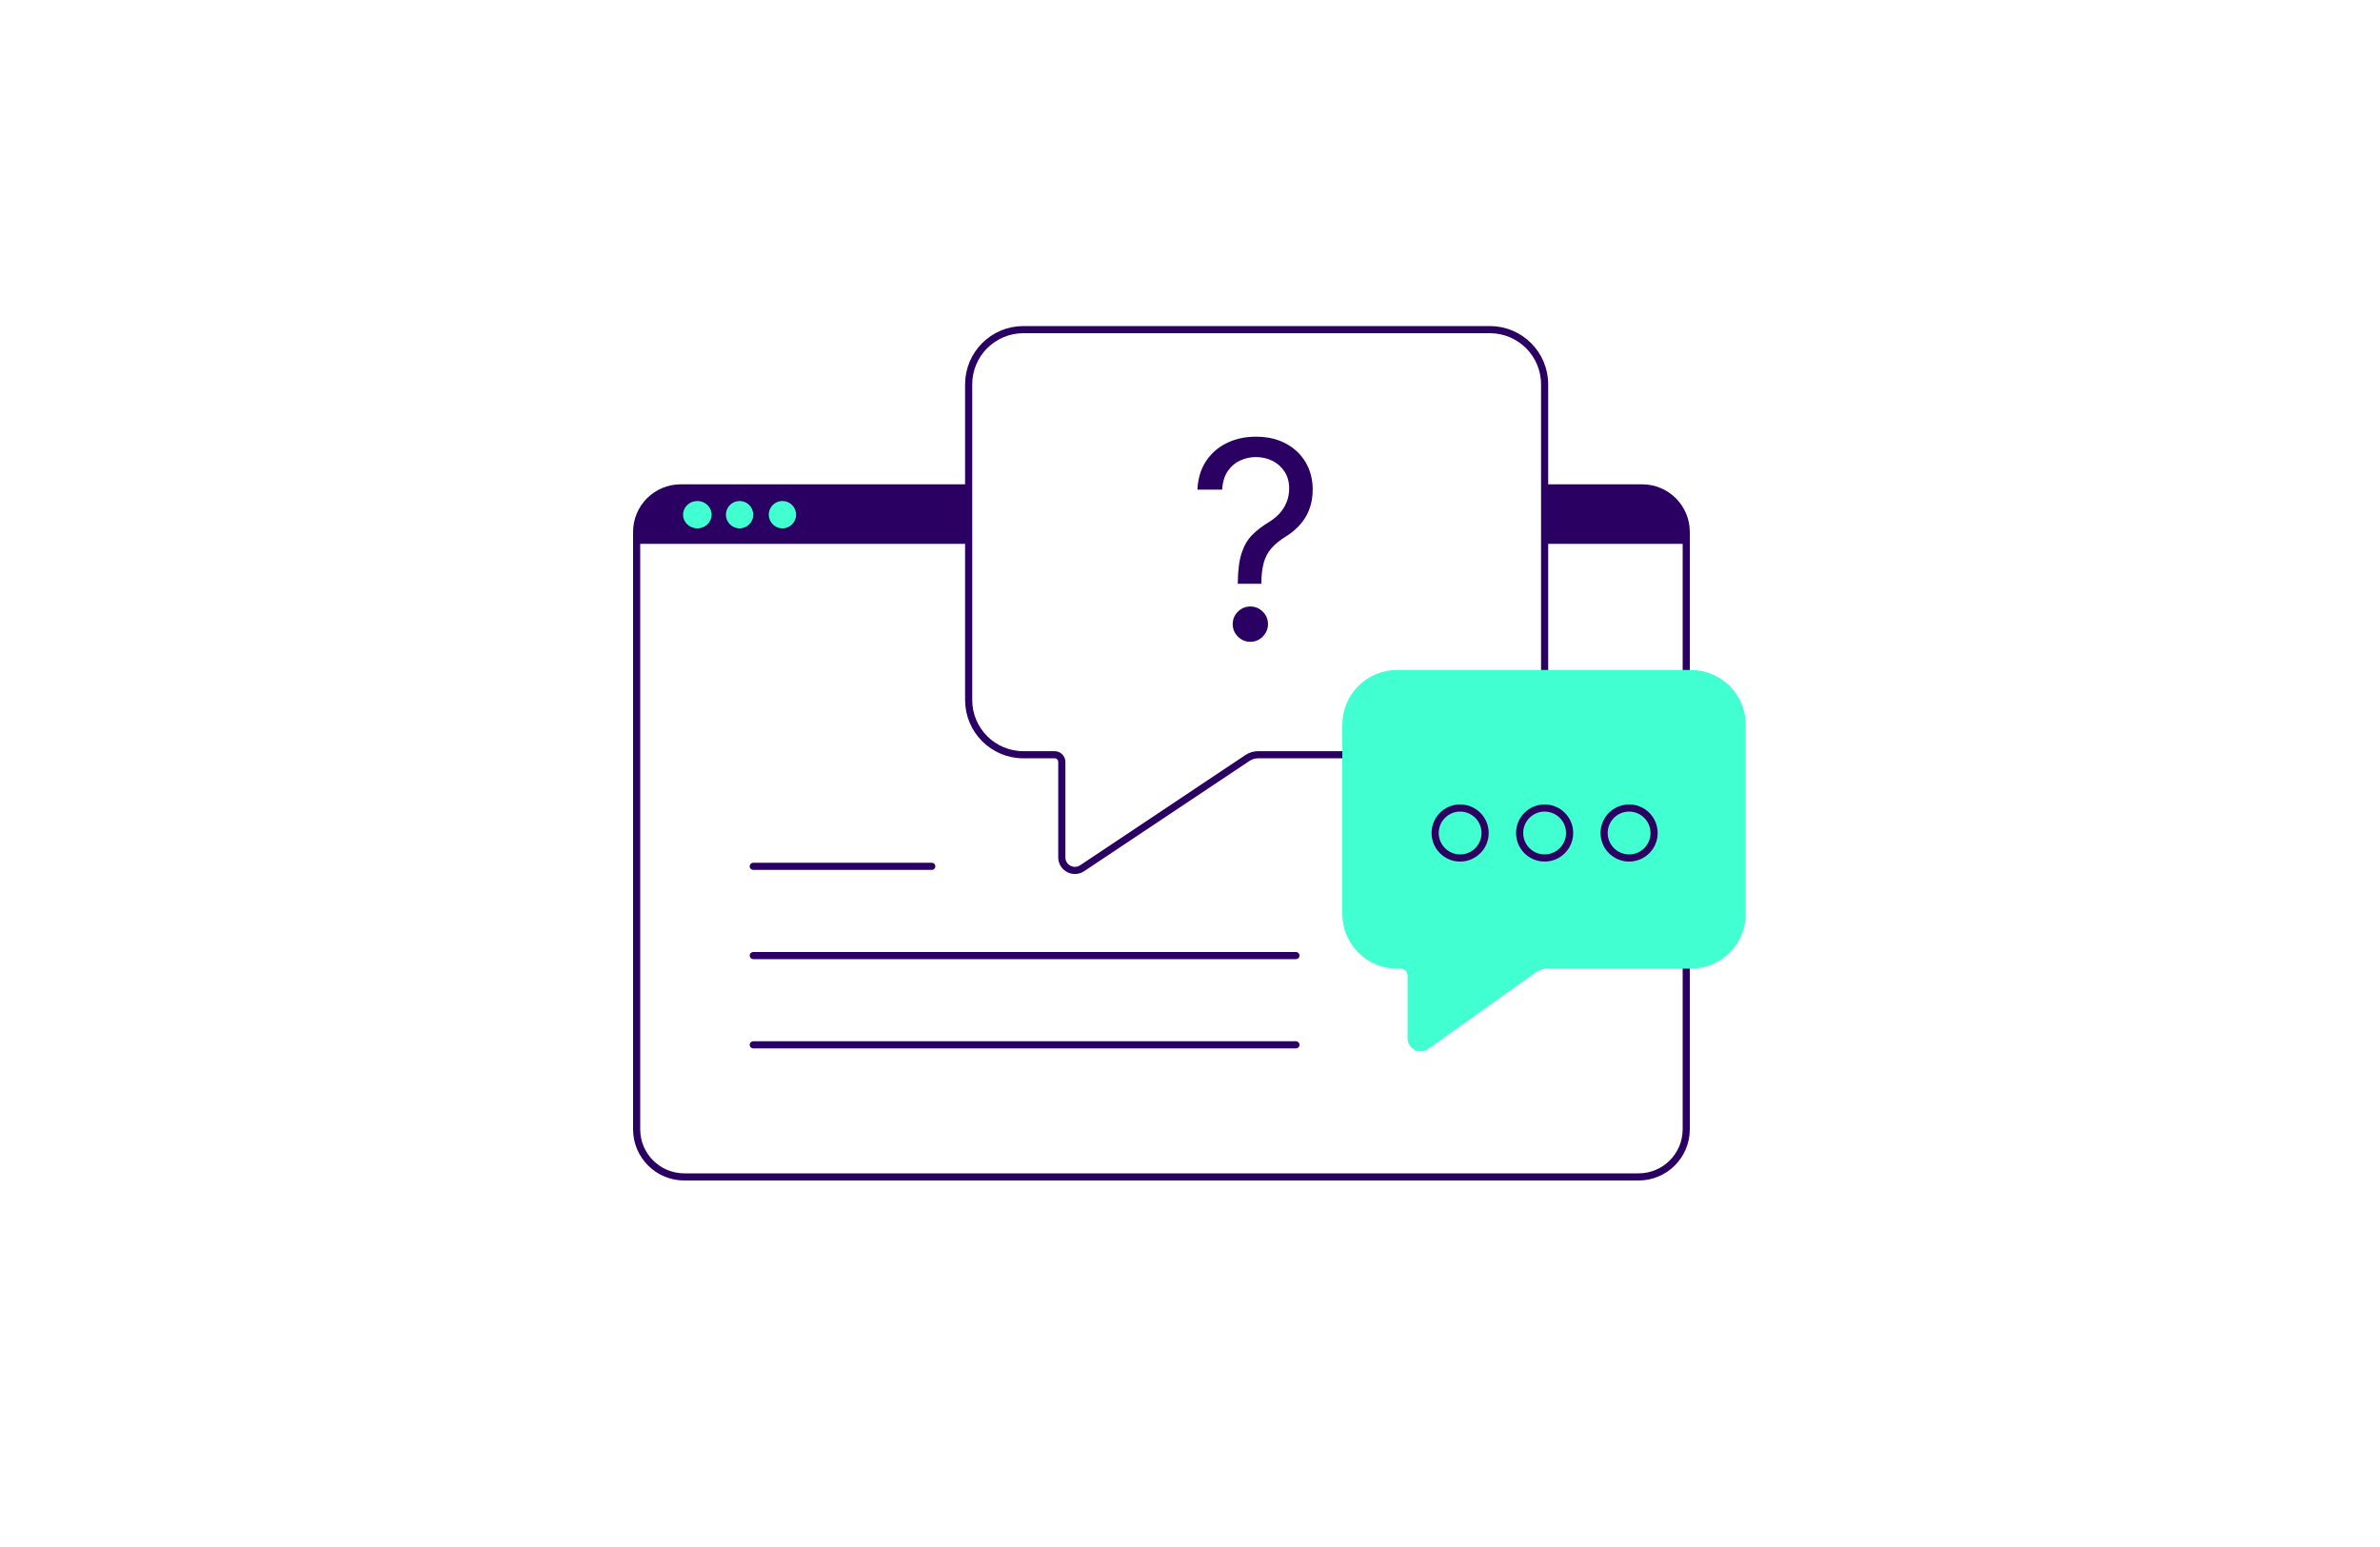 <?xml version="1.0" encoding="UTF-8"?>
<svg xmlns="http://www.w3.org/2000/svg" width="2000" height="1300" viewBox="0 0 2000 1300" fill="none">
  <path d="M815.591 454H535V949C535 971.091 552.909 989 575 989H1377C1399.09 989 1417 971.091 1417 949V454H1295.33" stroke="#2A0062" stroke-width="6"></path>
  <path d="M814 454H532V447C532 424.909 549.909 407 572 407H814V454Z" fill="#2A0062"></path>
  <path d="M1380 407C1402.09 407 1420 424.909 1420 447V454H1298V407H1380Z" fill="#2A0062"></path>
  <path d="M814 323C814 297.595 834.595 277 860 277H1252C1277.41 277 1298 297.595 1298 323V588.243C1298 613.648 1277.41 634.243 1252 634.243H1057.19C1054.03 634.243 1050.94 635.179 1048.32 636.932L909.378 729.593C902.068 734.469 892.274 729.228 892.274 720.442V640.243C892.274 636.929 889.588 634.243 886.274 634.243H860C834.595 634.243 814 613.648 814 588.243V323Z" stroke="#2A0062" stroke-width="6"></path>
  <path d="M1128 609C1128 583.595 1148.59 563 1174 563H1421C1446.41 563 1467 583.595 1467 609V767.994C1467 793.399 1446.41 813.994 1421 813.994H1300.06C1296.73 813.994 1293.49 815.031 1290.78 816.961L1200.21 881.456C1192.92 886.641 1182.82 881.435 1182.82 872.495V819.994C1182.82 816.68 1180.14 813.994 1176.82 813.994H1174C1148.59 813.994 1128 793.399 1128 767.994V609Z" fill="#41FFD1"></path>
  <ellipse cx="586" cy="432.5" rx="12" ry="11.5" fill="#41FFD1"></ellipse>
  <circle cx="621.5" cy="432.5" r="11.5" fill="#41FFD1"></circle>
  <circle cx="657.5" cy="432.5" r="11.5" fill="#41FFD1"></circle>
  <path d="M1040.17 490.545V489.557C1040.28 479.066 1041.38 470.718 1043.47 464.511C1045.55 458.305 1048.52 453.279 1052.36 449.435C1056.21 445.59 1060.82 442.047 1066.2 438.807C1069.45 436.83 1072.36 434.495 1074.94 431.804C1077.52 429.058 1079.55 425.9 1081.03 422.33C1082.57 418.759 1083.34 414.805 1083.34 410.466C1083.34 405.083 1082.08 400.415 1079.55 396.46C1077.02 392.506 1073.65 389.457 1069.42 387.315C1065.19 385.173 1060.49 384.102 1055.33 384.102C1050.83 384.102 1046.49 385.036 1042.31 386.903C1038.14 388.771 1034.65 391.709 1031.85 395.719C1029.05 399.728 1027.43 404.973 1026.99 411.455H1006.23C1006.67 402.117 1009.08 394.126 1013.48 387.48C1017.93 380.834 1023.78 375.754 1031.03 372.239C1038.33 368.723 1046.43 366.966 1055.33 366.966C1065 366.966 1073.4 368.888 1080.54 372.733C1087.73 376.578 1093.28 381.85 1097.18 388.551C1101.14 395.252 1103.11 402.886 1103.11 411.455C1103.11 417.496 1102.18 422.961 1100.31 427.849C1098.5 432.738 1095.86 437.104 1092.4 440.949C1089 444.794 1084.88 448.199 1080.05 451.165C1075.21 454.186 1071.34 457.371 1068.43 460.722C1065.52 464.017 1063.4 467.944 1062.09 472.503C1060.77 477.062 1060.05 482.746 1059.94 489.557V490.545H1040.17ZM1050.72 539.318C1046.65 539.318 1043.16 537.863 1040.25 534.952C1037.34 532.041 1035.89 528.553 1035.89 524.489C1035.89 520.424 1037.34 516.937 1040.25 514.026C1043.16 511.115 1046.65 509.659 1050.72 509.659C1054.78 509.659 1058.27 511.115 1061.18 514.026C1064.09 516.937 1065.55 520.424 1065.55 524.489C1065.55 527.18 1064.86 529.652 1063.49 531.903C1062.17 534.155 1060.38 535.968 1058.13 537.341C1055.93 538.659 1053.46 539.318 1050.72 539.318Z" fill="#2A0062"></path>
  <circle cx="1227" cy="700" r="21" stroke="#2A0062" stroke-width="6"></circle>
  <circle cx="1298" cy="700" r="21" stroke="#2A0062" stroke-width="6"></circle>
  <circle cx="1369" cy="700" r="21" stroke="#2A0062" stroke-width="6"></circle>
  <path d="M633 878H1089" stroke="#2A0062" stroke-width="6" stroke-linecap="round"></path>
  <path d="M633 803H1089" stroke="#2A0062" stroke-width="6" stroke-linecap="round"></path>
  <path d="M633 728H783" stroke="#2A0062" stroke-width="6" stroke-linecap="round"></path>
</svg>
